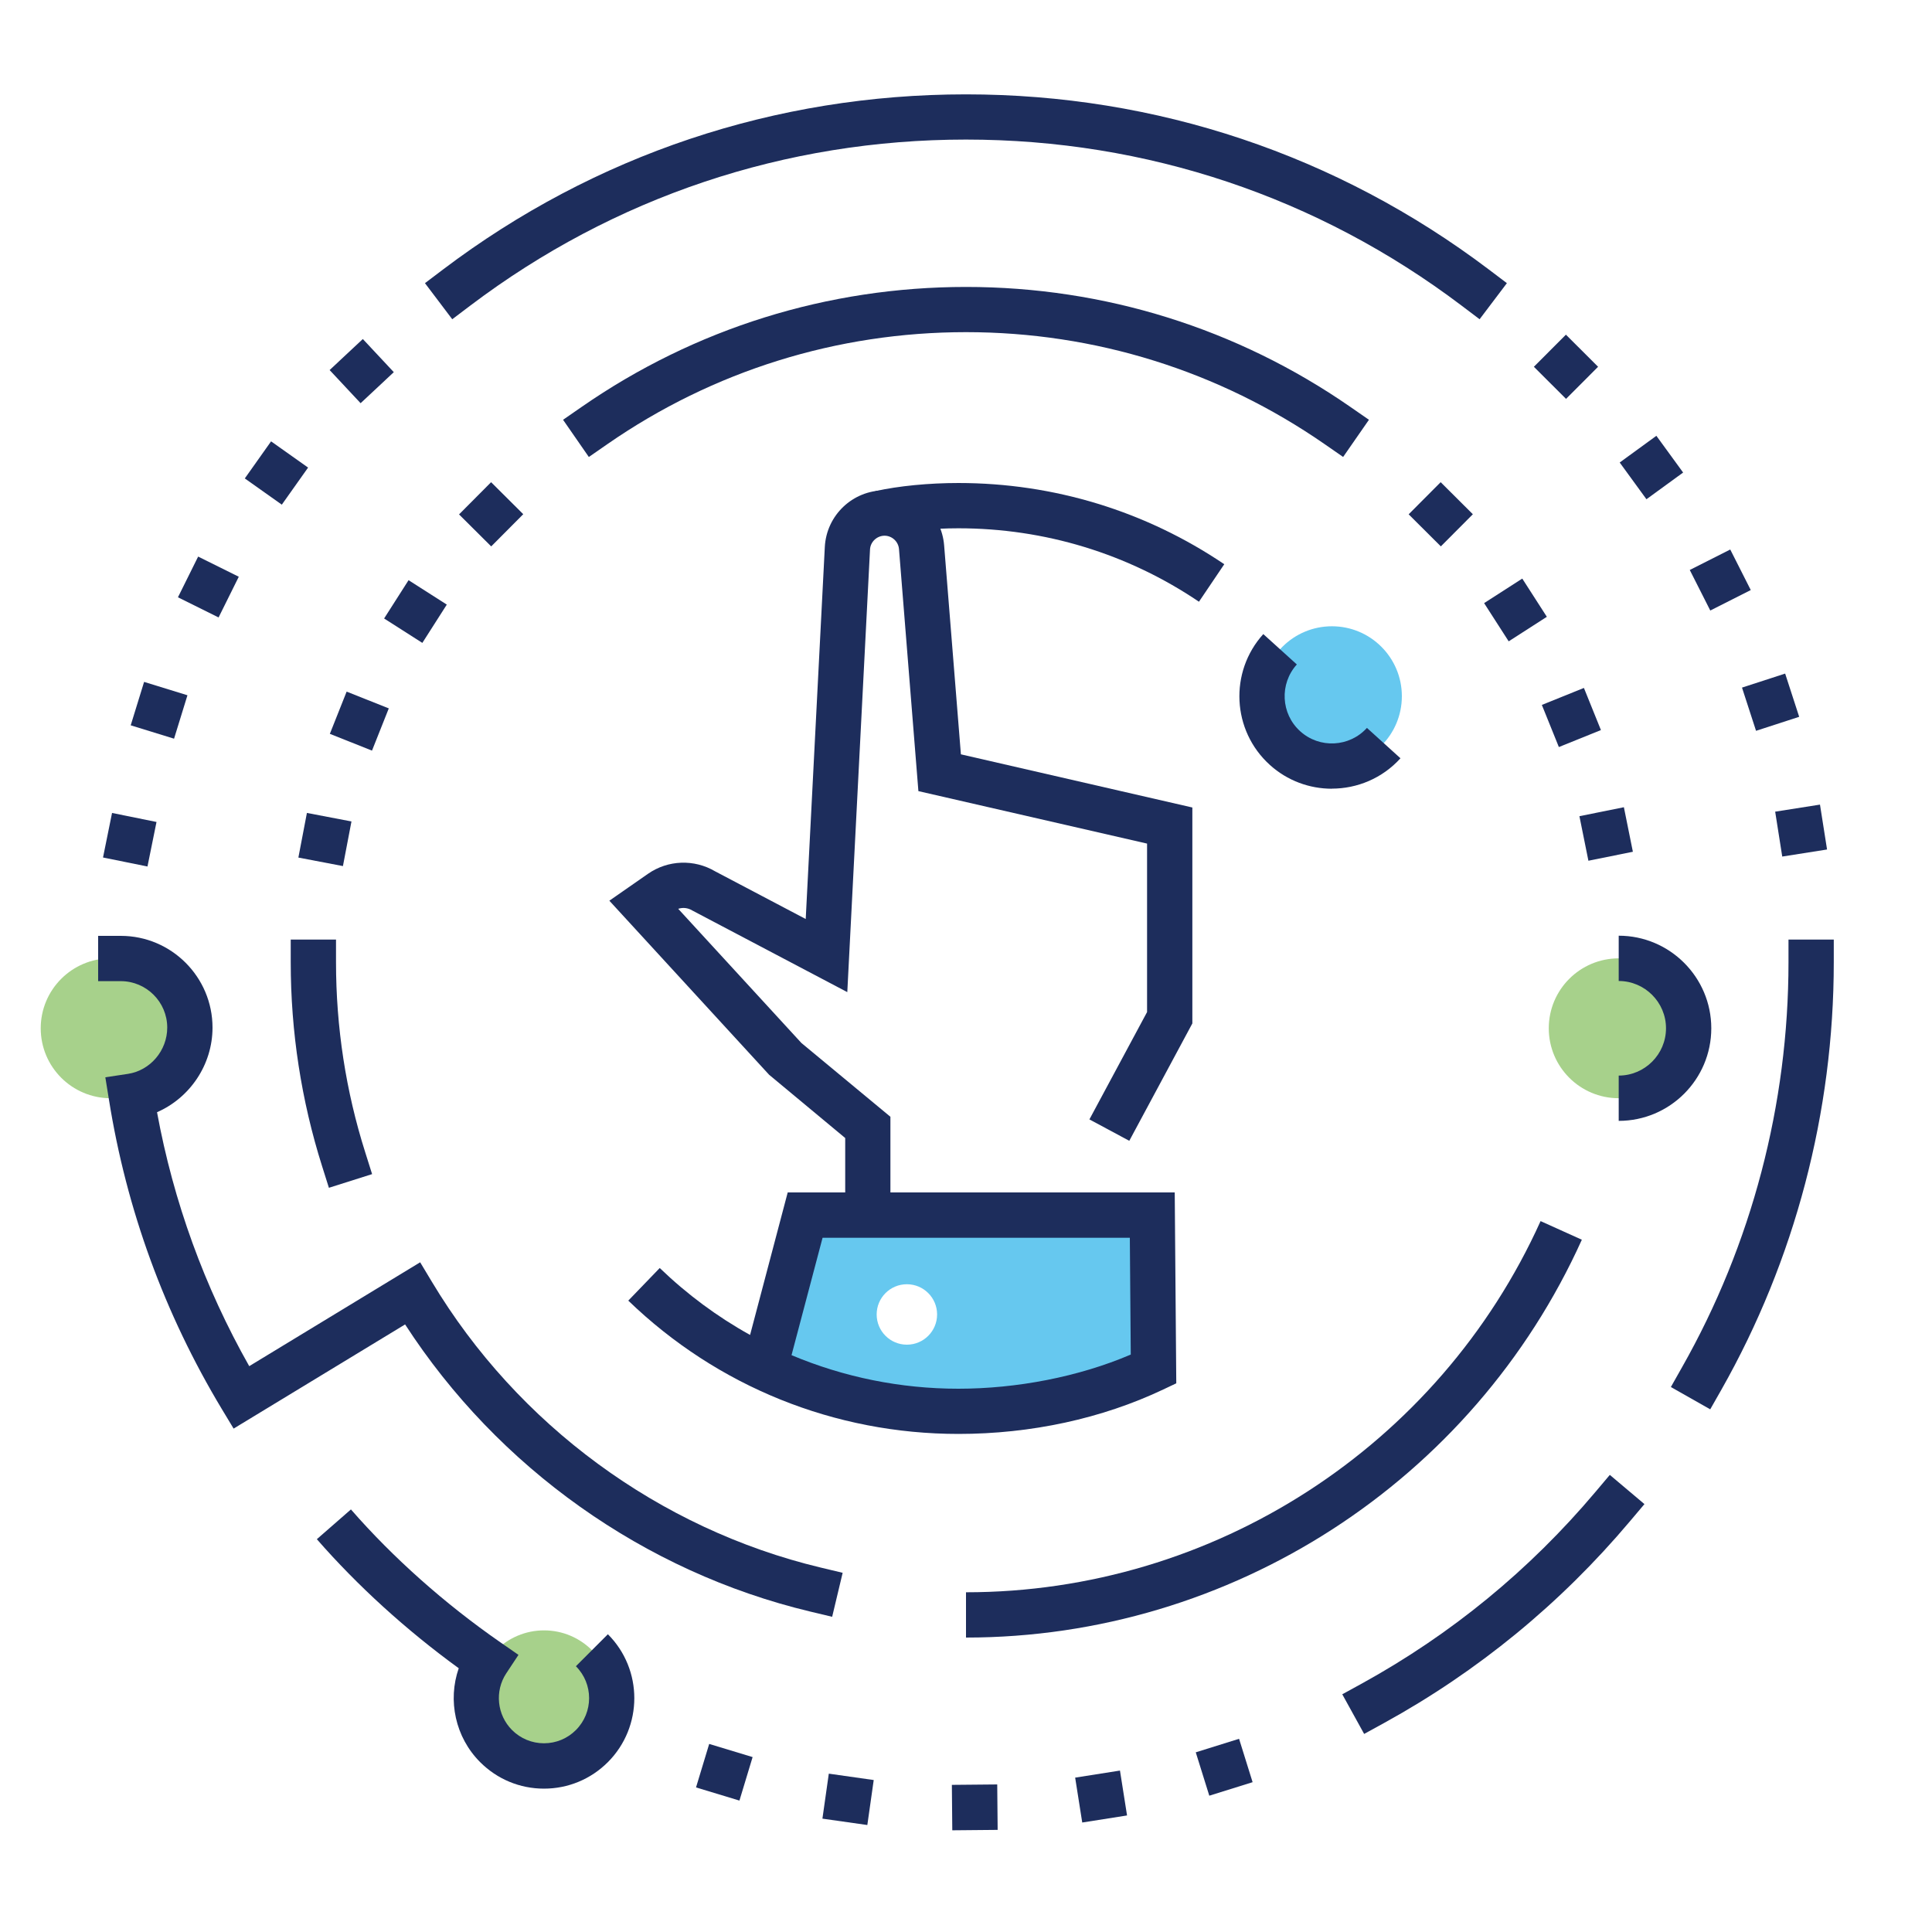 <?xml version="1.0" encoding="UTF-8"?><svg id="a" xmlns="http://www.w3.org/2000/svg" viewBox="0 0 250 250"><path d="m99.13,177.16c7.6,3.6,16.09,5.62,25.06,5.62s17.48-2.03,25.09-5.64v-19.76h-44.92l-5.22,19.77Zm18.22-10.98c2.16,0,3.91,1.75,3.91,3.91s-1.75,3.91-3.91,3.91-3.91-1.75-3.91-3.91,1.75-3.91,3.91-3.91Z" fill="#00a4e4" isolation="isolate" opacity=".6"/><circle cx="172.35" cy="90.09" r="9.05" fill="#00a4e4" isolation="isolate" opacity=".6"/><circle cx="209.46" cy="133.06" r="9.05" fill="#6cb33f" opacity=".6"/><circle cx="14.32" cy="133.06" r="9.05" fill="#6cb33f" opacity=".6"/><circle cx="70.4" cy="219.74" r="8.77" fill="#6cb33f" opacity=".6"/><path d="m172.34,102.06c-2.87,0-5.75-1.02-8.03-3.09-4.9-4.43-5.27-12.02-.84-16.92l4.34,3.93c-2.26,2.5-2.07,6.38.43,8.64,2.5,2.27,6.38,2.07,8.64-.43l4.34,3.93c-2.36,2.61-5.62,3.93-8.89,3.93Z" fill="#1d2d5c"/><path d="m209.46,145.04v-5.86c3.37,0,6.12-2.75,6.12-6.12s-2.75-6.12-6.12-6.12v-5.86c6.6,0,11.98,5.37,11.98,11.98s-5.37,11.98-11.98,11.98Z" fill="#1d2d5c"/><path d="m125,211.9v-5.86s0,0,0,0c32,0,61.18-18.85,74.35-48.03l5.34,2.41c-14.11,31.27-45.39,51.48-79.69,51.48Z" fill="#1d2d5c"/><path d="m70.4,231.45c-3.13,0-6.06-1.22-8.27-3.43-3.22-3.22-4.22-7.99-2.77-12.15-6.8-4.94-13.11-10.68-18.36-16.7l4.41-3.85c5.46,6.26,12.14,12.2,19.33,17.19l2.35,1.63-1.58,2.39c-1.52,2.3-1.2,5.39.75,7.34,1.1,1.1,2.57,1.71,4.13,1.71s3.03-.61,4.13-1.71c2.28-2.28,2.28-5.98,0-8.26l4.14-4.14c4.56,4.56,4.56,11.98,0,16.55-2.21,2.21-5.15,3.43-8.27,3.43Z" fill="#1d2d5c"/><path d="m115.23,156.25h-5.86v-8.99l-9.85-8.19-20.67-22.52,5-3.48c2.58-1.8,5.98-1.92,8.69-.32l11.72,6.17,2.47-48.13c.21-4.12,3.61-7.34,7.73-7.34s7.39,3.13,7.71,7.12l2.17,27.04,29.95,6.88v27.94l-8.16,15.19-5.16-2.77,7.46-13.89v-21.8l-29.59-6.79-2.51-31.32c-.08-.97-.9-1.73-1.87-1.73s-1.83.78-1.88,1.78l-2.94,57.28-20.07-10.57c-.56-.34-1.21-.41-1.81-.21l15.94,17.36,11.52,9.55v11.75Z" fill="#1d2d5c"/><path d="m155.14,77.86c-9.2-6.22-19.96-9.5-31.12-9.5-3.36,0-6.91.34-9.48.91l-1.27-5.72c3.01-.67,6.93-1.05,10.75-1.05,12.33,0,24.22,3.63,34.4,10.51l-3.28,4.86Z" fill="#1d2d5c"/><path d="m124.02,185.55c-16.02,0-31.2-6.13-42.72-17.25l4.07-4.22c3.55,3.42,7.48,6.33,11.69,8.66l4.87-18.44h50.08l.2,24.7-1.69.8c-7.93,3.76-17.1,5.75-26.51,5.75Zm-21.59-10.19c6.76,2.84,14.07,4.34,21.59,4.34s15.55-1.53,22.3-4.42l-.12-15.11h-39.76l-4.02,15.2Z" fill="#1d2d5c"/><path d="m42.56,153.7l-.88-2.79c-2.69-8.51-4.06-17.39-4.06-26.4v-2.93h5.86v2.93c0,8.41,1.27,16.69,3.79,24.63l.88,2.79-5.59,1.77Z" fill="#1d2d5c"/><path d="m76.2,59.14l-3.34-4.82,2.41-1.67c14.65-10.16,31.84-15.52,49.73-15.52s35.09,5.37,49.73,15.52l2.41,1.67-3.34,4.81-2.41-1.67c-13.66-9.47-29.71-14.48-46.39-14.48s-32.73,5.01-46.39,14.48l-2.41,1.67Z" fill="#1d2d5c"/><path d="m176.52,224.37l-2.83-5.13,2.57-1.41c11.51-6.34,21.66-14.66,30.16-24.74l1.89-2.24,4.48,3.78-1.89,2.24c-8.96,10.63-19.66,19.41-31.81,26.09l-2.57,1.41Z" fill="#1d2d5c"/><path d="m221.31,182.37l-5.1-2.89,1.44-2.55c9.02-15.9,13.78-34.03,13.78-52.42v-2.93h5.86v2.93c0,19.41-5.03,38.53-14.54,55.31l-1.45,2.55Z" fill="#1d2d5c"/><path d="m191.46,41.31l-2.34-1.77c-18.59-14.05-40.76-21.48-64.13-21.48s-45.54,7.43-64.13,21.48l-2.34,1.77-3.53-4.67,2.34-1.77c19.61-14.83,43.01-22.66,67.66-22.66s48.05,7.84,67.66,22.66l2.34,1.77-3.53,4.67Z" fill="#1d2d5c"/><path d="m107.67,209.21l-2.85-.68c-21.45-5.13-40.39-18.6-52.4-37.15l-22.19,13.48-1.52-2.52c-7.42-12.33-12.34-25.8-14.61-40.03l-.47-2.91,2.92-.44c2.9-.44,5.09-3.02,5.09-5.99,0-3.31-2.7-6.01-6.01-6.01h-2.93v-5.86h2.93c6.55,0,11.87,5.33,11.87,11.87,0,4.82-2.94,9.1-7.18,10.95,2.13,11.59,6.14,22.62,11.93,32.86l22.12-13.44,1.52,2.53c11.09,18.5,29.42,31.97,50.3,36.97l2.85.68-1.36,5.7Z" fill="#1d2d5c"/><rect width="250" height="250" fill="none"/><rect x="123.19" y="230.94" width="5.87" height="5.88" transform="translate(-2.15 1.17) rotate(-.53)" fill="#1d2d5c"/><rect x="106.81" y="229.89" width="5.87" height="5.88" transform="translate(33.81 -13.11) rotate(8.08)" fill="#1d2d5c"/><rect x="90.78" y="226.39" width="5.87" height="5.88" transform="translate(70.51 -17.32) rotate(16.85)" fill="#1d2d5c"/><rect x="155.48" y="225.73" width="5.87" height="5.88" transform="translate(-60.93 57.58) rotate(-17.33)" fill="#1d2d5c"/><rect x="39.11" y="105.69" width="5.87" height="5.88" transform="translate(21.14 -5.96) rotate(10.82)" fill="#1d2d5c"/><rect x="43.55" y="90.37" width="5.87" height="5.88" transform="translate(37.77 -10.57) rotate(21.68)" fill="#1d2d5c"/><rect x="50.82" y="76.19" width="5.87" height="5.88" transform="translate(51.04 -16.49) rotate(32.56)" fill="#1d2d5c"/><rect x="60.63" y="63.61" width="5.87" height="5.88" transform="translate(65.44 -25.46) rotate(44.86)" fill="#1d2d5c"/><rect x="43.87" y="45.09" width="5.87" height="5.88" transform="translate(49.93 -18.97) rotate(46.93)" fill="#1d2d5c"/><rect x="32.84" y="58.27" width="5.87" height="5.88" transform="translate(41.97 -9.42) rotate(35.32)" fill="#1d2d5c"/><rect x="24.03" y="73.02" width="5.87" height="5.88" transform="translate(36.57 -4.07) rotate(26.39)" fill="#1d2d5c"/><rect x="17.64" y="88.97" width="5.87" height="5.88" transform="translate(28.01 -1.98) rotate(17.14)" fill="#1d2d5c"/><rect x="13.86" y="105.72" width="5.87" height="5.88" transform="translate(21.92 -1.17) rotate(11.46)" fill="#1d2d5c"/><rect x="139.55" y="229.53" width="5.87" height="5.88" transform="translate(-34.47 25.03) rotate(-8.96)" fill="#1d2d5c"/><rect x="183.49" y="63.61" width="5.87" height="5.88" transform="translate(365.15 -18.56) rotate(134.89)" fill="#1d2d5c"/><rect x="193.17" y="75.99" width="5.87" height="5.88" transform="translate(403.74 39.26) rotate(147.26)" fill="#1d2d5c"/><rect x="200.4" y="89.92" width="5.87" height="5.88" transform="translate(426.65 102.81) rotate(158.01)" fill="#1d2d5c"/><rect x="204.89" y="104.97" width="5.87" height="5.88" transform="translate(432.9 172.58) rotate(168.59)" fill="#1d2d5c"/><rect x="230.13" y="104.53" width="5.87" height="5.88" transform="translate(480.01 177.38) rotate(171.05)" fill="#1d2d5c"/><rect x="226.18" y="87.92" width="5.87" height="5.88" transform="translate(475.09 106.52) rotate(162.01)" fill="#1d2d5c"/><rect x="219.67" y="72.14" width="5.87" height="5.88" transform="translate(455.13 41.58) rotate(153.17)" fill="#1d2d5c"/><rect x="210.76" y="57.55" width="5.87" height="5.88" transform="translate(422.05 -16.39) rotate(143.94)" fill="#1d2d5c"/><rect x="199.71" y="44.53" width="5.87" height="5.88" transform="translate(379.38 -62.45) rotate(134.94)" fill="#1d2d5c"/></svg>
